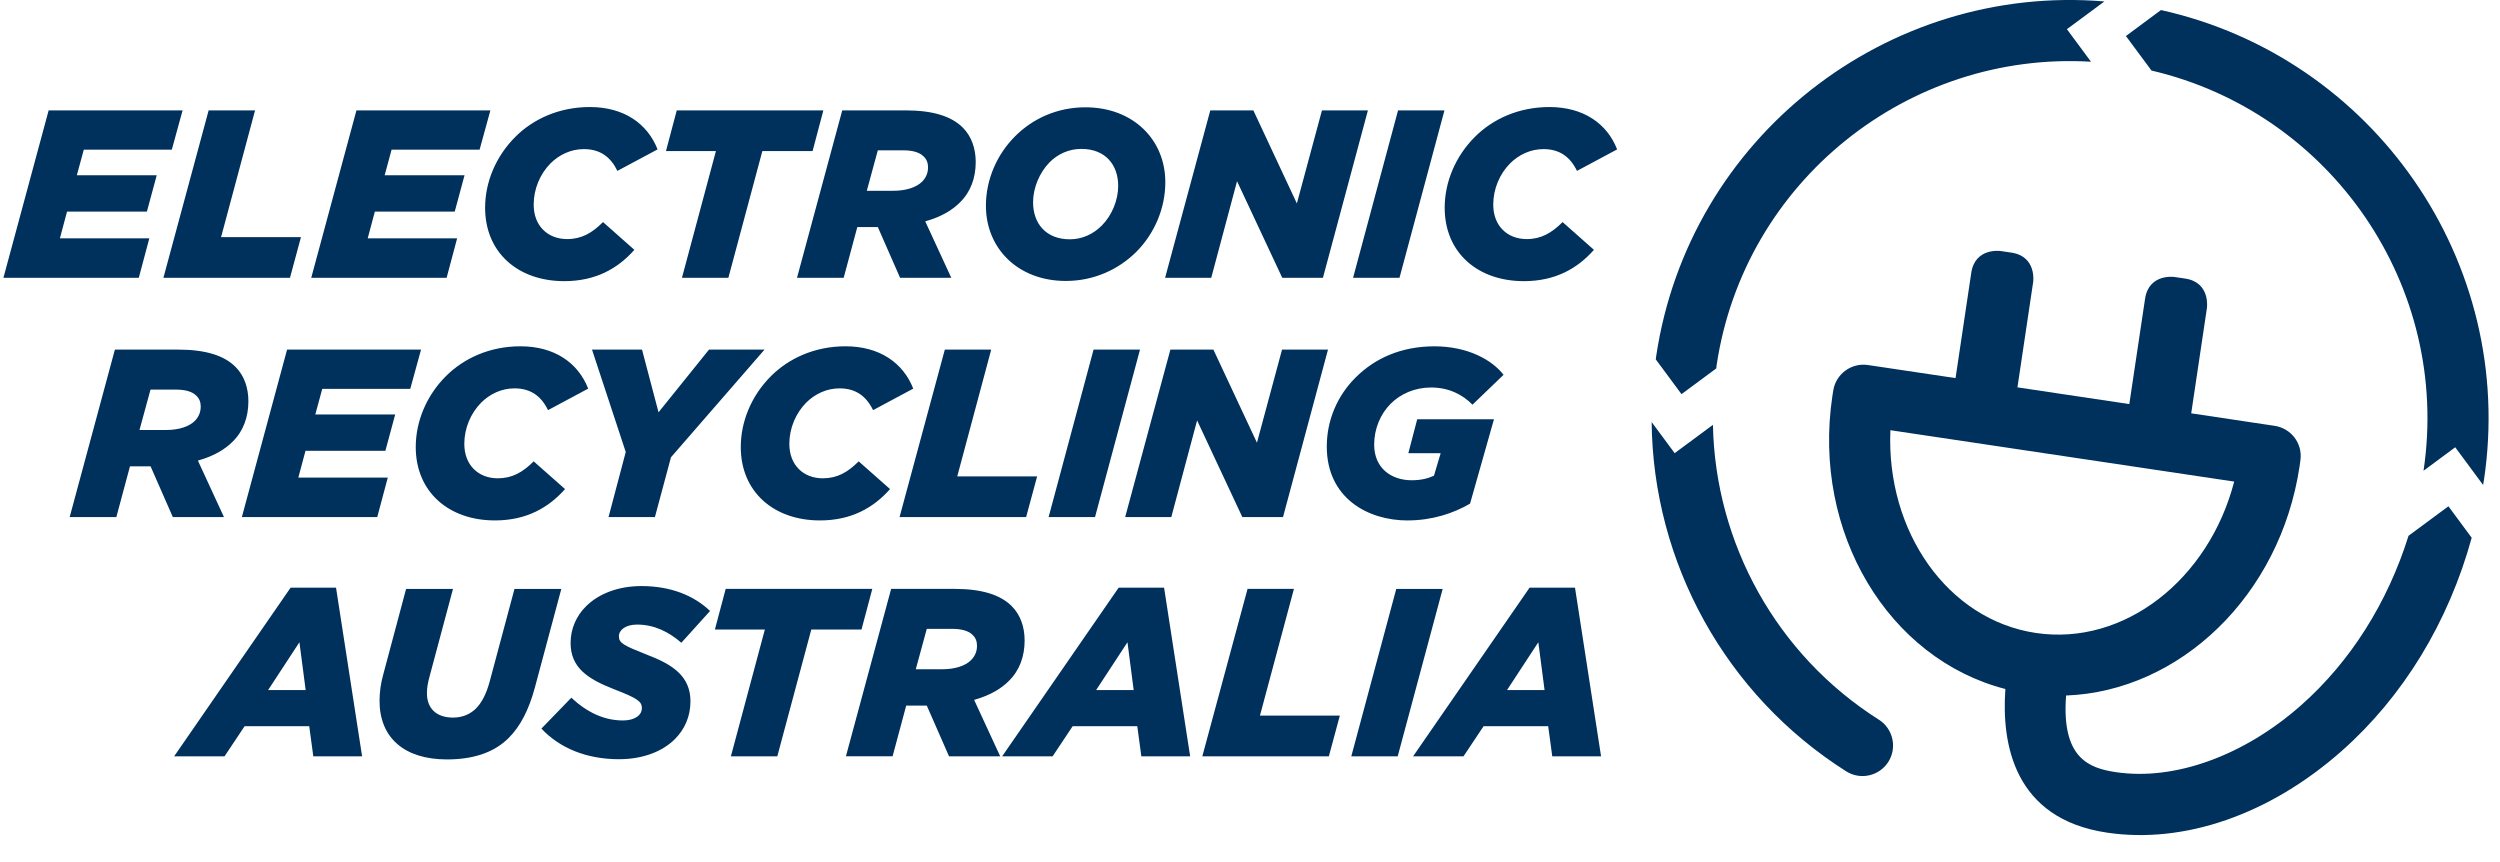 <?xml version="1.0" encoding="UTF-8"?>
<svg xmlns="http://www.w3.org/2000/svg" width="87" height="30" viewBox="0 0 87 30" fill="none">
  <path d="M6.058 26.32H7.814L8.513 25.271H10.761L10.903 26.32H12.601L11.694 20.451H10.113L6.06 26.32H6.058ZM9.33 24.015L10.42 22.35L10.637 24.015H9.33ZM15.555 26.428C16.455 26.428 17.187 26.196 17.703 25.68C18.11 25.272 18.402 24.705 18.61 23.94L19.534 20.494H17.904L17.046 23.699C16.921 24.164 16.763 24.456 16.555 24.665C16.346 24.864 16.081 24.972 15.764 24.972C15.18 24.972 14.857 24.646 14.857 24.124C14.857 23.931 14.891 23.757 14.94 23.574L15.764 20.494H14.132L13.341 23.457C13.25 23.773 13.208 24.098 13.208 24.388C13.208 25.671 14.066 26.428 15.555 26.428ZM21.548 26.42C22.355 26.42 23.045 26.162 23.487 25.72C23.828 25.379 24.028 24.929 24.028 24.406C24.028 23.533 23.411 23.124 22.512 22.783C21.713 22.466 21.538 22.383 21.538 22.143C21.538 21.917 21.78 21.735 22.171 21.735C22.761 21.735 23.269 21.984 23.711 22.368L24.71 21.262C24.152 20.727 23.345 20.395 22.322 20.395C21.514 20.395 20.831 20.662 20.39 21.103C20.058 21.435 19.857 21.877 19.857 22.376C19.857 23.233 20.448 23.625 21.364 23.983C22.18 24.299 22.337 24.408 22.337 24.64C22.337 24.907 22.064 25.072 21.679 25.072C21.039 25.072 20.448 24.806 19.882 24.281L18.841 25.355C19.474 26.03 20.406 26.421 21.547 26.421L21.548 26.42ZM25.435 26.32H27.05L28.233 21.908H29.98L30.356 20.493H25.254L24.878 21.908H26.617L25.435 26.32ZM33.026 26.32H34.807L33.9 24.356C34.491 24.188 34.857 23.948 35.107 23.698C35.482 23.331 35.657 22.84 35.657 22.29C35.657 21.825 35.515 21.4 35.208 21.093C34.816 20.701 34.175 20.493 33.21 20.493H31.012L29.438 26.319H31.062L31.536 24.554H32.252L33.026 26.319V26.32ZM31.869 23.29L32.252 21.884H33.134C33.476 21.884 33.709 21.958 33.842 22.091C33.95 22.191 34 22.315 34 22.474C34 22.674 33.925 22.84 33.792 22.973C33.593 23.173 33.233 23.29 32.793 23.29H31.868H31.869ZM34.874 26.32H36.631L37.329 25.271H39.577L39.719 26.32H41.417L40.51 20.451H38.929L34.875 26.32H34.874ZM38.145 24.015L39.236 22.35L39.452 24.015H38.145ZM41.841 26.32H46.244L46.626 24.904H43.846L45.029 20.493H43.415L41.841 26.319V26.32ZM47.025 26.32H48.64L50.205 20.494H48.59L47.025 26.32ZM49.174 26.32H50.93L51.629 25.271H53.877L54.019 26.32H55.717L54.81 20.451H53.229L49.176 26.32H49.174ZM52.444 24.015L53.534 22.35L53.751 24.015H52.444Z" fill="#00305C"></path>
  <path d="M6.013 17.994H7.794L6.887 16.029C7.478 15.862 7.844 15.621 8.094 15.371C8.469 15.005 8.644 14.513 8.644 13.964C8.644 13.498 8.502 13.073 8.194 12.766C7.802 12.375 7.162 12.166 6.196 12.166H3.998L2.425 17.993H4.049L4.523 16.228H5.24L6.014 17.993L6.013 17.994ZM4.854 14.964L5.238 13.558H6.12C6.461 13.558 6.694 13.632 6.827 13.766C6.936 13.865 6.985 13.99 6.985 14.148C6.985 14.348 6.911 14.514 6.778 14.649C6.578 14.848 6.219 14.964 5.778 14.964H4.853H4.854ZM8.417 17.994H13.128L13.495 16.62H10.382L10.631 15.688H13.411L13.753 14.423H10.973L11.214 13.533H14.277L14.652 12.167H9.99L8.417 17.994ZM17.223 18.111C18.329 18.111 19.096 17.66 19.663 17.02L18.572 16.055C18.197 16.43 17.83 16.645 17.323 16.645C16.649 16.645 16.158 16.188 16.158 15.446C16.158 14.898 16.383 14.381 16.741 14.015C17.049 13.708 17.456 13.515 17.906 13.515C18.471 13.515 18.839 13.79 19.071 14.273L20.469 13.524C20.119 12.626 19.295 12.051 18.113 12.051C17.032 12.051 16.132 12.476 15.517 13.091C14.834 13.774 14.468 14.673 14.468 15.556C14.468 17.119 15.616 18.111 17.223 18.111ZM21.177 17.994H22.791L23.35 15.913L26.605 12.167H24.673L22.917 14.348L22.342 12.167H20.602L21.776 15.729L21.177 17.994ZM28.535 18.111C29.641 18.111 30.407 17.66 30.973 17.02L29.882 16.055C29.508 16.43 29.142 16.645 28.634 16.645C27.96 16.645 27.469 16.188 27.469 15.446C27.469 14.898 27.694 14.381 28.052 14.015C28.36 13.708 28.768 13.515 29.218 13.515C29.783 13.515 30.149 13.79 30.383 14.273L31.781 13.524C31.43 12.626 30.607 12.051 29.425 12.051C28.343 12.051 27.443 12.476 26.828 13.091C26.145 13.774 25.779 14.673 25.779 15.556C25.779 17.119 26.928 18.111 28.534 18.111H28.535ZM31.305 17.994H35.709L36.092 16.579H33.312L34.494 12.166H32.88L31.305 17.993V17.994ZM36.492 17.994H38.107L39.672 12.167H38.056L36.492 17.994ZM39.156 17.994H40.761L41.659 14.63L43.233 17.994H44.649L46.214 12.167H44.615L43.742 15.406L42.226 12.167H40.729L39.156 17.994ZM48.984 18.111C49.842 18.111 50.583 17.861 51.158 17.527L51.99 14.59H49.319L49.01 15.772H50.135L49.902 16.554C49.71 16.645 49.461 16.713 49.128 16.713C48.412 16.713 47.821 16.288 47.821 15.473C47.821 14.923 48.038 14.407 48.395 14.05C48.737 13.709 49.228 13.485 49.803 13.485C50.427 13.485 50.909 13.741 51.242 14.083L52.324 13.043C51.924 12.527 51.084 12.052 49.917 12.052C48.752 12.052 47.837 12.477 47.179 13.134C46.539 13.767 46.172 14.624 46.172 15.54C46.172 17.329 47.595 18.112 48.986 18.112L48.984 18.111Z" fill="#00305C"></path>
  <path d="M0.119 9.668H4.83L5.196 8.295H2.084L2.333 7.363H5.112L5.454 6.099H2.674L2.916 5.208H5.979L6.354 3.842H1.693L0.119 9.668ZM5.687 9.668H10.091L10.473 8.253H7.693L8.876 3.841H7.261L5.687 9.667V9.668ZM10.831 9.668H15.542L15.908 8.295H12.796L13.045 7.363H15.825L16.166 6.099H13.386L13.627 5.208H16.69L17.065 3.842H12.404L10.831 9.668ZM19.637 9.784C20.743 9.784 21.509 9.335 22.076 8.694L20.985 7.728C20.61 8.103 20.244 8.32 19.737 8.32C19.063 8.32 18.572 7.862 18.572 7.121C18.572 6.571 18.796 6.055 19.154 5.689C19.463 5.381 19.87 5.189 20.319 5.189C20.885 5.189 21.252 5.463 21.485 5.947L22.883 5.199C22.532 4.299 21.709 3.725 20.527 3.725C19.445 3.725 18.546 4.149 17.931 4.766C17.248 5.449 16.882 6.347 16.882 7.229C16.882 8.794 18.03 9.784 19.636 9.784H19.637ZM23.732 9.668H25.347L26.53 5.257H28.278L28.653 3.841H23.551L23.176 5.257H24.914L23.732 9.668ZM31.323 9.668H33.105L32.198 7.703C32.788 7.537 33.154 7.297 33.405 7.045C33.78 6.679 33.955 6.189 33.955 5.639C33.955 5.173 33.812 4.748 33.505 4.44C33.114 4.049 32.473 3.841 31.507 3.841H29.31L27.736 9.667H29.36L29.834 7.903H30.549L31.323 9.667V9.668ZM30.165 6.639L30.548 5.231H31.43C31.772 5.231 32.005 5.307 32.138 5.44C32.246 5.54 32.296 5.664 32.296 5.823C32.296 6.022 32.221 6.189 32.089 6.322C31.889 6.521 31.53 6.639 31.089 6.639H30.164H30.165ZM37.773 3.734C36.792 3.734 35.942 4.125 35.327 4.741C34.686 5.381 34.31 6.255 34.31 7.162C34.31 8.644 35.426 9.777 37.09 9.777C38.073 9.777 38.922 9.377 39.538 8.77C40.179 8.129 40.553 7.247 40.553 6.339C40.553 4.866 39.438 3.734 37.773 3.734ZM37.232 8.328C36.401 8.328 35.951 7.779 35.951 7.039C35.951 6.547 36.167 6.014 36.525 5.648C36.807 5.365 37.191 5.182 37.631 5.182C38.464 5.182 38.913 5.731 38.913 6.472C38.913 6.962 38.697 7.496 38.339 7.853C38.056 8.136 37.674 8.328 37.232 8.328ZM40.545 9.668H42.151L43.049 6.306L44.623 9.668H46.038L47.603 3.842H46.004L45.131 7.08L43.617 3.842H42.118L40.545 9.668ZM47.087 9.668H48.702L50.267 3.842H48.652L47.087 9.668ZM53.031 9.784C54.137 9.784 54.903 9.335 55.469 8.694L54.378 7.728C54.003 8.103 53.637 8.32 53.13 8.32C52.456 8.32 51.965 7.862 51.965 7.121C51.965 6.571 52.189 6.055 52.548 5.689C52.856 5.381 53.264 5.189 53.714 5.189C54.279 5.189 54.645 5.463 54.879 5.947L56.276 5.199C55.926 4.299 55.103 3.725 53.92 3.725C52.839 3.725 51.939 4.149 51.324 4.766C50.641 5.449 50.275 6.347 50.275 7.229C50.275 8.794 51.423 9.784 53.03 9.784H53.031Z" fill="#00305C"></path>
  <path d="M75.203 0.349L73.982 1.254L74.872 2.455C81.108 3.911 85.299 9.946 84.339 16.382L85.442 15.565L86.412 16.877C86.421 16.818 86.433 16.759 86.442 16.701C87.576 9.11 82.593 1.993 75.203 0.35V0.349ZM71.928 1.016L73.234 0.05C65.66 -0.581 58.772 4.779 57.635 12.395C57.629 12.432 57.626 12.467 57.62 12.505L58.516 13.716L59.726 12.821C59.732 12.784 59.733 12.747 59.738 12.71C60.696 6.306 66.415 1.77 72.766 2.148L71.929 1.016H71.928ZM58.278 15.77L57.477 14.687C57.525 19.567 60.035 24.174 64.247 26.842C64.742 27.156 65.399 27.008 65.714 26.513C66.028 26.016 65.88 25.359 65.383 25.044C61.822 22.789 59.691 18.907 59.61 14.785L58.277 15.771L58.278 15.77ZM69.787 23.977C69.65 25.888 70.083 28.491 73.318 28.975C76.013 29.378 78.989 28.344 81.484 26.14C83.638 24.237 85.207 21.648 86.015 18.714L85.205 17.619L83.817 18.645C83.086 20.977 81.798 23.022 80.076 24.545C78.082 26.306 75.674 27.175 73.633 26.871C72.697 26.731 71.734 26.386 71.9 24.204C75.852 24.055 79.352 20.736 80.027 16.218C80.038 16.148 80.048 16.075 80.056 16.003C80.13 15.43 79.731 14.905 79.158 14.819L76.254 14.384L76.801 10.72C76.801 10.72 76.934 9.827 76.043 9.694L75.673 9.639C75.673 9.639 74.781 9.506 74.648 10.398L74.1 14.062L70.207 13.48L70.754 9.816C70.754 9.816 70.888 8.924 69.995 8.791L69.626 8.736C69.626 8.736 68.733 8.603 68.6 9.494L68.053 13.158L65.006 12.703C64.435 12.617 63.9 13.004 63.8 13.573C63.789 13.645 63.777 13.716 63.766 13.788C63.057 18.536 65.719 22.933 69.787 23.977ZM65.786 14.971L77.75 16.759C76.865 20.172 73.92 22.486 70.847 22.027C67.775 21.567 65.634 18.493 65.786 14.971Z" fill="#00305C"></path>
</svg>
